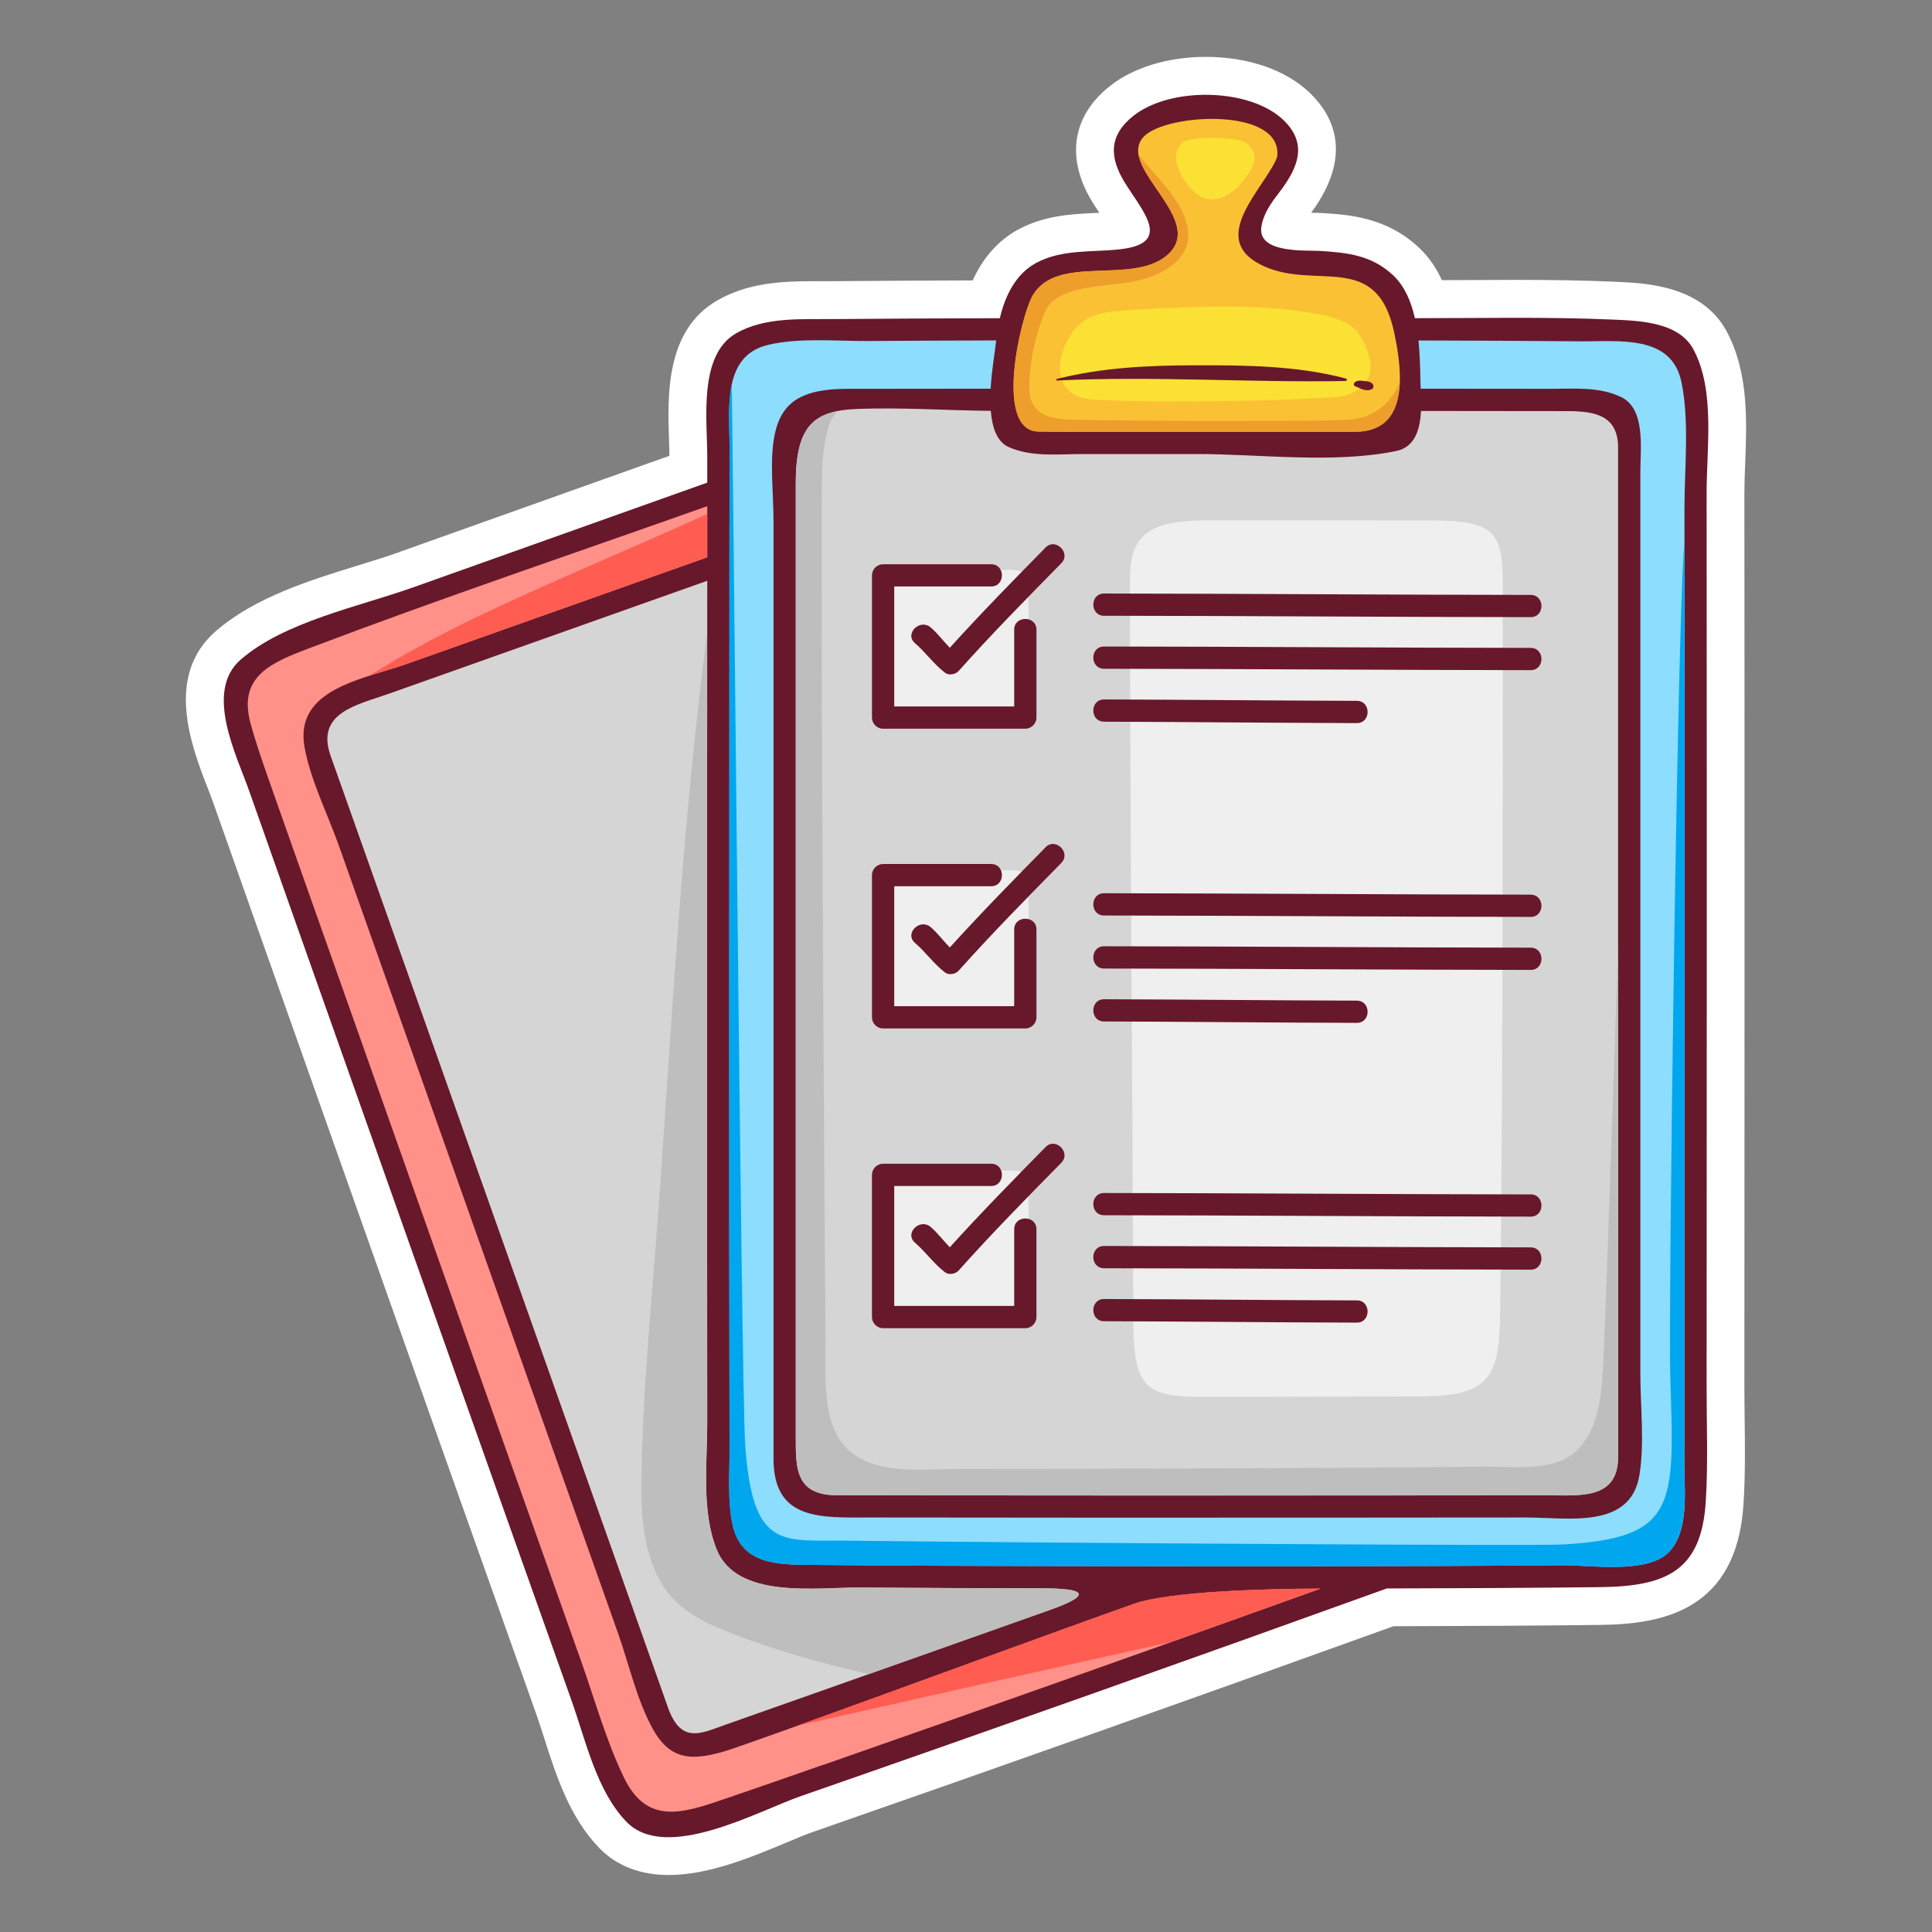 <?xml version="1.0" encoding="UTF-8"?>
<svg id="Start_Up" data-name="Start Up" xmlns="http://www.w3.org/2000/svg" viewBox="0 0 512 512">
  <rect x="0" y="0" width="512" height="512" fill="#808080" stroke="none"/>
  <defs>
    <style>
      .cls-1 {
        fill: #ff5d52;
      }

      .cls-1, .cls-2, .cls-3, .cls-4, .cls-5, .cls-6, .cls-7, .cls-8, .cls-9, .cls-10, .cls-11, .cls-12 {
        stroke-width: 0px;
      }

      .cls-2 {
        fill: #fac135;
      }

      .cls-3 {
        fill: #ff9189;
      }

      .cls-4 {
        fill: #fbe134;
      }

      .cls-5 {
        fill: #00a6ee;
      }

      .cls-6 {
        fill: #bebebe;
      }

      .cls-7 {
        fill: #fff;
      }

      .cls-8 {
        fill: #d5d5d5;
      }

      .cls-9 {
        fill: #8dddff;
      }

      .cls-10 {
        fill: #68182b;
      }

      .cls-11 {
        fill: #ee9e2b;
      }

      .cls-12 {
        fill: #efefef;
      }
    </style>
  </defs>
  <path class="cls-7" d="m105.95,146.27c-3.29,1.17-6.97,2.31-10.86,3.51-12.89,3.97-27.5,8.47-37.86,17.45-13.71,11.89-6.49,30.53-2.17,41.67.57,1.46,1.1,2.82,1.53,4.05,3.4,9.66,6.82,19.32,10.24,28.98l1.62,4.58c23.38,66.07,48.31,136.52,73.61,207.59.77,2.16,1.49,4.43,2.23,6.74,3.1,9.68,6.61,20.66,14.46,28.84,3.16,3.3,8.92,7.22,18.43,7.22h0c10.7,0,22.16-4.8,31.36-8.66,2.62-1.1,5.1-2.14,6.9-2.76,49.42-17.19,99.76-35.03,153.83-54.51,21.41-.05,38.89-.16,54.88-.35,16.69-.19,36.09-3.99,37.89-31.95.49-7.58.4-15.18.31-22.53-.03-2.92-.07-5.84-.07-8.74.03-36.56.04-73.12.04-109.68v-7.5c0-39.81,0-79.61-.04-119.42,0-2.44.1-5.09.21-7.9.44-11.35.94-24.22-4.92-35.1-6.55-12.16-21.45-12.79-29.45-13.13l-.61-.03c-7.46-.32-15.42-.47-25.8-.47-4.37,0-8.75.03-13.12.05-2.16.01-4.31.02-6.47.03-1.53-3.32-3.49-6.14-5.87-8.42-8.68-8.33-19.03-8.95-25.88-9.37-.62-.04-1.45-.05-2.41-.07-.14,0-.31,0-.5,0,11.2-15.18,6.02-25.66-.4-31.83-6.28-6.03-16.31-9.49-27.52-9.49-9.91,0-19.15,2.8-25.35,7.69-10.2,8.04-11.84,19.38-4.5,31.11.52.84,1.08,1.68,1.64,2.52-.4.02-.8.04-1.21.06-6.24.29-13.31.63-20.27,4.37-3.88,2.09-8.7,6.04-12.07,13.49-12.35.04-24.7.1-37.04.21h-5.02c-8.55,0-17.59.4-25.81,5.2-13.58,7.94-13,25.27-12.62,36.73.05,1.56.1,3.03.11,4.35l-5.69,2.02c-21.92,7.8-43.85,15.61-65.77,23.43h0Z"/>
  <g>
    <path class="cls-10" d="m109.32,155.71c-14.2,5.07-33.9,9.01-45.53,19.09-9.73,8.44-1.1,25.3,2.25,34.82,3.94,11.19,7.9,22.37,11.85,33.55,24.49,69.21,48.99,138.41,73.6,207.57,3.79,10.66,6.56,23.74,14.48,32.01,10.49,10.93,34.92-2.82,46.18-6.73,51.89-18.05,103.67-36.43,155.36-55.06,18.84-.04,37.69-.14,56.53-.35,17.42-.2,26.82-4.22,28-22.57.65-10.14.22-20.48.23-30.64.03-36.56.04-73.11.04-109.67,0-42.3,0-84.6-.04-126.91-.01-12.11,2.33-27.42-3.51-38.25-3.96-7.35-14.53-7.58-21.67-7.89-17.33-.75-34.78-.35-52.13-.36-.98-4.36-2.68-8.39-5.63-11.23-5.62-5.39-12.03-6.14-19.54-6.59-3.7-.22-16.5.71-15.52-6.3.48-3.43,2.48-6.27,4.63-9.06,4.93-6.41,7.92-12.89,1.23-19.32-8.89-8.54-29.91-8.89-39.72-1.16-6.6,5.21-6.5,11.06-2.21,17.92,4.85,7.75,12.56,15.95-1.46,17.49-7.44.82-15.33-.06-22.13,3.6-5.45,2.93-8.25,8.73-9.64,14.66-14.71.04-29.42.1-44.13.23-8.5.08-18.23-.62-25.86,3.83-9.97,5.83-7.53,23.07-7.55,32.69,0,2.27,0,4.54,0,6.82-26.04,9.27-52.08,18.53-78.11,27.82h0Z"/>
    <path class="cls-3" d="m217.87,467.79c-8.42,2.94-16.84,5.87-25.28,8.76-11.62,3.98-21.09,7.29-27.28-5.56-4.67-9.69-7.71-20.64-11.31-30.77-24.93-70.11-49.78-140.25-74.59-210.4-2.74-7.76-5.49-15.53-8.22-23.29-1.73-4.93-3.44-9.86-4.81-14.9-3.4-12.53,5.73-16.12,15.9-19.97,34.78-13.19,70.09-25.08,105.15-37.52,0,4.52,0,9.03,0,13.55-26.58,9.43-53.17,18.86-79.75,28.3-11.32,4.02-29.81,6.5-26.96,22.1,1.59,8.73,6.14,17.71,9.09,26.03,5.51,15.55,11.03,31.11,16.54,46.66,13.72,38.7,27.44,77.4,41.15,116.1,5.43,15.32,10.86,30.64,16.29,45.96,2.87,8.09,4.97,17.61,9.12,25.18,4.52,8.25,10.08,8.8,19.32,6.02,8.13-2.45,80.66-29.21,108.23-38.99,9.45-3.35,35.85-4.04,49.51-4.04-43.96,15.78-87.99,31.4-132.08,46.8h0Z"/>
    <path class="cls-8" d="m415.33,108.95c7.03.02,13.48.94,13.48,9.66v267.52c0,11.42-10.32,10.13-18.52,10.15-16.88.03-33.76.04-50.64.04-40.89.01-81.78.02-122.67-.03-5.08,0-10.15-.01-15.23-.03-10.9-.03-10.86-7.18-10.86-15.04V127.96c0-15.6,5.17-19.15,16.35-19.59,11.7-.45,23.77.41,35.33.51.36,4.43,1.62,8.22,4.79,9.62,6.11,2.7,13.22,1.82,19.77,1.82h29.91c16.88,0,36.29,2.61,52.93-.79,5.06-1.03,6.36-5.79,6.6-10.62,12.92,0,25.84.01,38.76.04h0Z"/>
    <path class="cls-2" d="m273.54,78.56c6.31-11.41,26.15-3.01,35.58-10.77,11.41-9.39-13.91-23.61-5.9-31.68,6.11-6.17,37.06-7.75,35.23,5.56-3.29,8.18-18.19,21.14-4.7,28.29,14.27,7.56,30.94-4.12,35.7,18.05,2.28,10.61,4.06,26.42-10.34,26.42h-67.85c-5.35,0-10.69.04-16.04-.05-11.89-.2-4.7-30.34-1.67-35.81h0Z"/>
    <path class="cls-9" d="m203.64,91.37c8.35-1.94,17.92-.94,26.44-1,11.31-.08,22.62-.12,33.92-.15,0,.03,0,.07-.01.1-.27,2.59-1.17,7.58-1.46,12.69-12.71,0-25.42.01-38.14.04-16.46.04-20.21,6.7-19.78,23.18.11,4.13.38,8.22.38,11.89v248.47c0,16.64,12.89,15.54,25.8,15.56,39.52.07,79.04.05,118.57.04,18.34,0,36.67-.01,55.01-.04,11.15-.01,27.76,3.23,30.1-11.27,1.38-8.56.24-18.18.24-26.8V124.91c0-6.06,1.45-16.56-5.12-19.7-5.85-2.8-12.41-2.16-18.75-2.17-11.45-.02-22.89-.03-34.34-.03-.04-.82-.07-1.59-.08-2.27-.06-3.12-.13-6.79-.51-10.51,14.28.04,28.56.09,42.85.22,10.31.09,24.18-1.84,26.83,10.76,2.19,10.44.79,22.97.81,33.68.04,35.83.04,71.66.04,107.49,0,38.43,0,76.85-.03,115.28,0,10.04,0,20.09-.04,30.13-.02,7.18,1.36,17.87-4.07,23.51-5.66,5.89-20.75,3.45-28.39,3.51-46.38.37-92.76.31-139.14.21-19.2-.04-38.4-.09-57.6-.29-9.69-.1-20.65.64-23.03-10.72-1.34-6.41-.77-13.32-.79-19.87-.15-71.14-.07-142.28-.04-213.42,0-17.33,0-34.66.05-52,.02-10.24-2.16-24.45,10.3-27.35h0Z"/>
    <path class="cls-8" d="m227.74,420.71c16.08.12,32.16.17,48.24.2,11.96.02,13.62,1.71,2.17,5.77-19.7,6.98-39.39,13.96-59.09,20.93-8.92,3.15-17.84,6.31-26.77,9.45-6.47,2.28-11.8,5.26-15.29-4.6-.5-1.42-21.67-61.13-31.75-89.56-13.52-38.13-27.04-76.27-40.55-114.41-4.58-12.92-9.16-25.85-13.74-38.77-1.11-3.14-2.22-6.27-3.34-9.41-4.08-11.5,7.21-13.54,15.23-16.39,28.19-10.02,56.38-20.01,84.58-30.01-.01,19.43-.03,38.86-.04,58.28,0,40.76,0,81.53.01,122.29,0,14.13.01,28.27.03,42.4.01,10.92-1.59,23.49,2.49,33.72,5.31,13.31,26.6,10.02,37.83,10.11h0Z"/>
    <path class="cls-6" d="m425.8,338.19c-.24,6.52-.48,13.04-.78,19.56-.41,9.02-.39,20.43-7.55,26.99-5.94,5.44-16.9,3.85-24.3,3.94-9.75.11-19.51.18-29.26.24-25.49.16-50.98.27-76.47.32-11.12.02-22.23.04-33.35.03-9.1,0-20.75,1.66-28.39-4.28-8.23-6.4-6.84-20.21-6.92-29.44-.07-8.51-.13-17.02-.19-25.53-.33-45.47-.58-90.94-.75-136.42-.07-17.52-.12-35.05-.11-52.57,0-4.44,0-8.88.07-13.32.08-4.76.33-9.57,1.63-14.18.53-1.87,1.39-3.35,2.46-4.58-7.48,1.49-11,6.16-11,19v253.25c0,7.86-.04,15.01,10.86,15.04,5.07.02,10.15.02,15.23.03,40.89.05,81.78.05,122.67.03,16.88,0,33.76-.01,50.64-.04,8.2-.01,18.52,1.27,18.52-10.15v-136.83c-.27,9.38-.54,18.74-.88,28.08-.74,20.27-1.38,40.55-2.13,60.82h0Z"/>
    <path class="cls-6" d="m174.9,315.1c-1.8,25.77-4.6,51.79-4.94,77.63-.12,9.46.7,19.78,6,27.92,3.81,5.85,10.18,9.12,16.47,11.63,12.06,4.82,24.91,8.47,37.79,11.38,15.97-5.65,31.95-11.31,47.92-16.97,11.45-4.06,9.79-5.75-2.17-5.77-16.08-.03-32.16-.08-48.24-.2-11.23-.09-32.52,3.2-37.83-10.11-4.08-10.22-2.47-22.8-2.49-33.72-.02-14.13-.03-28.27-.03-42.4-.02-40.76-.02-81.53-.01-122.29,0-14.82.02-29.64.03-44.46-6.39,48.82-9.09,98.29-12.51,147.36h0Z"/>
    <path class="cls-12" d="m266.88,151.01c-4.81.07-20.94.05-28.66,0-2.08-.02-4.99.13-5.31,4.87-.45,6.7-.39,27.86-.22,30.58.22,3.66.34,4.54,3.98,4.71,6.41.29,26.5.13,30.73.08,3.71-.04,4.85-1.41,5.01-4.86.15-3.25.22-28.09.13-29.63-.26-4.24.31-5.84-5.66-5.75h0Z"/>
    <path class="cls-12" d="m266.88,230.6c-4.81.07-20.94.05-28.66,0-2.08-.02-4.99.13-5.31,4.87-.45,6.7-.39,27.86-.22,30.58.22,3.66.34,4.54,3.98,4.71,6.41.29,26.5.13,30.73.08,3.71-.04,4.85-1.41,5.01-4.86.15-3.25.22-28.09.13-29.63-.26-4.24.31-5.84-5.66-5.75Z"/>
    <path class="cls-12" d="m266.88,310.19c-4.81.07-20.94.05-28.66,0-2.08-.02-4.99.13-5.31,4.87-.45,6.7-.39,27.86-.22,30.58.22,3.66.34,4.54,3.98,4.71,6.41.29,26.5.13,30.73.08,3.71-.04,4.85-1.41,5.01-4.86.15-3.25.22-28.09.13-29.63-.26-4.24.31-5.84-5.66-5.75h0Z"/>
    <path class="cls-12" d="m378.94,137.91c-19.65-.02-39.3-.02-58.95-.02-17.64,0-20.57,5.28-20.56,16.64.08,65.21.69,130.42.9,195.63.06,18.06,3.68,20.07,18.87,20.03,18.99-.05,37.99-.11,56.98-.14,17.72-.03,21.14-4.36,21.35-20.98.83-64.71.66-129.44.72-194.15.02-14.01-2.14-16.99-19.32-17.01h0Z"/>
    <path class="cls-11" d="m370.94,101.5c-2.38,5.41-6.85,9.42-14.07,9.77-6.01.29-12.06.23-18.08.25-16.93.07-33.86.06-50.78-.22-6.73-.11-15.33.47-15.25-8.73.06-6.46,1.67-14.61,4.45-20.45,3.08-6.46,16.4-6.29,22.45-7.37,7.56-1.35,16.95-5.79,14.99-14.81-1.6-7.39-8.33-12.96-12.94-19.03,1.31,8.15,16.79,19.15,7.4,26.87-9.43,7.76-29.26-.64-35.58,10.77-3.03,5.47-10.22,35.62,1.67,35.81,5.34.09,10.69.05,16.04.05h67.85c8.8,0,11.55-5.91,11.84-12.93Z"/>
    <path class="cls-4" d="m317.54,51.66c5.64,3.78,11.58-2.22,14.14-7.01,1.62-3.03.63-5.4-1.66-6.91-2.1-1.38-14.56-1.75-16.59,0-4.3,3.71.34,11.39,4.1,13.92h0Z"/>
    <path class="cls-4" d="m362.97,95c-.75-2.96-2.29-6.98-5.42-8.9-3.69-2.27-8.55-2.97-13.04-3.61-11.18-1.59-22.81-1.41-34.1-.91-5.29.23-10.93.44-16.4,1.1-6.14.74-9.29,3.74-11.42,8.12-3.07,6.3-2.51,14.53,7.07,15.08,17.54,1.01,51.39.33,64.36-.65,6.62-.5,10.26-4.99,8.94-10.23Z"/>
    <path class="cls-1" d="m211.24,457.34c32.92-7.43,65.85-14.83,98.81-22.12,13.3-4.74,26.61-9.46,39.91-14.24-13.67,0-40.07.69-49.51,4.04-20,7.09-63.62,23.11-89.2,32.32h0Z"/>
    <path class="cls-1" d="m151.36,152.12c-18.1,7.98-36.55,16.26-53.37,26.9,3.38-1.08,6.77-2.02,9.68-3.05,26.58-9.44,53.16-18.87,79.75-28.3,0-3.82,0-7.65,0-11.47-.75.34-1.5.69-2.25,1.03-11.22,5.08-22.54,9.91-33.81,14.88Z"/>
    <path class="cls-5" d="m413.89,414.8c7.64-.06,22.73,2.38,28.39-3.51,5.43-5.64,4.05-16.33,4.07-23.51.03-10.04.03-20.09.04-30.13.03-38.43.03-76.85.03-115.28,0-32.86,0-65.73-.04-98.6-1.85,18.37-4.29,204.18-3.74,221.38,1.08,33.58,2.02,42.5-28.69,44.17-7.37.4-145.69-.49-189.84-1.03-16.78-.2-24.69,2.58-26.63-25.45-1.04-15.05-3.3-278.52-3.6-280.83-1.09,5.26-.54,11.49-.56,16.71-.04,17.33-.04,34.66-.05,52-.03,71.14-.11,142.28.04,213.42.01,6.55-.56,13.45.79,19.87,2.38,11.37,13.35,10.62,23.03,10.72,19.2.2,38.4.25,57.6.29,46.38.1,92.76.16,139.14-.21Z"/>
    <g>
      <path class="cls-10" d="m234.03,193.11h37.69c1.61,0,2.95-1.34,2.95-2.95v-23.28c0-3.8-5.9-3.8-5.9,0v20.33h-31.79v-31.79h25.69c3.8,0,3.8-5.89,0-5.89h-28.64c-1.61,0-2.95,1.34-2.95,2.95v37.69c0,1.61,1.34,2.95,2.95,2.95h0Z"/>
      <path class="cls-10" d="m277.09,145.1c-8.59,8.74-17.16,17.47-25.38,26.56-1.73-1.75-3.18-3.77-5.06-5.38-2.87-2.46-7.06,1.69-4.17,4.17,2.87,2.46,4.95,5.55,7.98,7.85,1,.76,2.77.43,3.57-.46,8.77-9.82,17.99-19.18,27.22-28.57,2.67-2.71-1.5-6.88-4.17-4.17Z"/>
      <path class="cls-10" d="m292.59,163.18c37.69.04,75.37.33,113.06.37,3.8,0,3.8-5.89,0-5.89-37.69-.04-75.38-.33-113.06-.37-3.8,0-3.8,5.89,0,5.9Z"/>
      <path class="cls-10" d="m405.65,171.7c-37.69-.04-75.38-.33-113.06-.37-3.8,0-3.8,5.89,0,5.9,37.69.04,75.37.33,113.06.37,3.8,0,3.8-5.89,0-5.9h0Z"/>
      <path class="cls-10" d="m292.59,191.26c22.33.06,44.66.31,66.99.37,3.8,0,3.8-5.89,0-5.9-22.33-.06-44.66-.31-66.99-.37-3.8,0-3.8,5.89,0,5.89Z"/>
      <path class="cls-10" d="m234.03,272.55h37.69c1.61,0,2.95-1.34,2.95-2.95v-23.28c0-3.8-5.9-3.8-5.9,0v20.33h-31.79v-31.79h25.69c3.8,0,3.8-5.89,0-5.89h-28.64c-1.61,0-2.95,1.34-2.95,2.95v37.69c0,1.61,1.34,2.95,2.95,2.95h0Z"/>
      <path class="cls-10" d="m277.09,224.54c-8.59,8.74-17.16,17.47-25.38,26.55-1.73-1.75-3.18-3.77-5.06-5.38-2.87-2.46-7.06,1.69-4.17,4.17,2.87,2.46,4.95,5.54,7.98,7.85,1,.76,2.77.43,3.57-.46,8.77-9.81,17.99-19.18,27.22-28.57,2.67-2.71-1.5-6.88-4.17-4.17h0Z"/>
      <path class="cls-10" d="m405.65,237.09c-37.69-.04-75.38-.33-113.06-.37-3.8,0-3.8,5.89,0,5.9,37.69.04,75.37.33,113.06.37,3.8,0,3.8-5.89,0-5.89h0Z"/>
      <path class="cls-10" d="m405.65,251.14c-37.69-.04-75.38-.33-113.06-.37-3.8,0-3.8,5.89,0,5.9,37.69.04,75.37.33,113.06.37,3.8,0,3.8-5.89,0-5.9h0Z"/>
      <path class="cls-10" d="m292.59,270.7c22.33.06,44.66.31,66.99.37,3.8,0,3.8-5.89,0-5.89-22.33-.06-44.66-.31-66.99-.37-3.8,0-3.8,5.89,0,5.9Z"/>
      <path class="cls-10" d="m268.77,325.76v20.33h-31.79v-31.79h25.69c3.8,0,3.8-5.9,0-5.9h-28.64c-1.61,0-2.95,1.34-2.95,2.95v37.69c0,1.61,1.34,2.95,2.95,2.95h37.69c1.61,0,2.95-1.34,2.95-2.95v-23.28c0-3.8-5.89-3.8-5.89,0Z"/>
      <path class="cls-10" d="m277.09,303.98c-8.59,8.74-17.16,17.47-25.38,26.56-1.73-1.75-3.18-3.77-5.06-5.38-2.87-2.46-7.06,1.69-4.17,4.17,2.87,2.46,4.95,5.55,7.98,7.85,1,.76,2.77.43,3.57-.46,8.77-9.82,17.99-19.18,27.22-28.57,2.67-2.71-1.5-6.88-4.17-4.17Z"/>
      <path class="cls-10" d="m405.65,316.53c-37.69-.04-75.38-.33-113.06-.37-3.8,0-3.8,5.89,0,5.89,37.69.04,75.37.33,113.06.37,3.8,0,3.8-5.89,0-5.9h0Z"/>
      <path class="cls-10" d="m405.65,330.57c-37.69-.04-75.38-.33-113.06-.37-3.8,0-3.8,5.89,0,5.9,37.69.04,75.37.33,113.06.37,3.8,0,3.8-5.89,0-5.9h0Z"/>
      <path class="cls-10" d="m359.58,344.62c-22.33-.06-44.66-.31-66.99-.37-3.8,0-3.8,5.89,0,5.89,22.33.06,44.66.31,66.99.37,3.8,0,3.8-5.89,0-5.9h0Z"/>
      <path class="cls-10" d="m280.1,100.84c25.54-1.24,50.99.59,76.5.13.37,0,.45-.55.09-.65-13.06-3.46-26.62-3.53-40.05-3.51-12.28.02-24.65.59-36.59,3.63-.22.06-.18.41.05.4Z"/>
      <path class="cls-10" d="m359.27,102.43c.51.11,1.13.54,1.67.71.89.28,1.73.43,2.58.01.7-.35.54-1.27,0-1.65-.65-.46-1.5-.48-2.28-.57-.42-.05-.79-.06-1.21-.05-.13,0-.83.25-.57.21-.7.09-1,1.17-.18,1.34h0Z"/>
    </g>
  </g>
</svg>